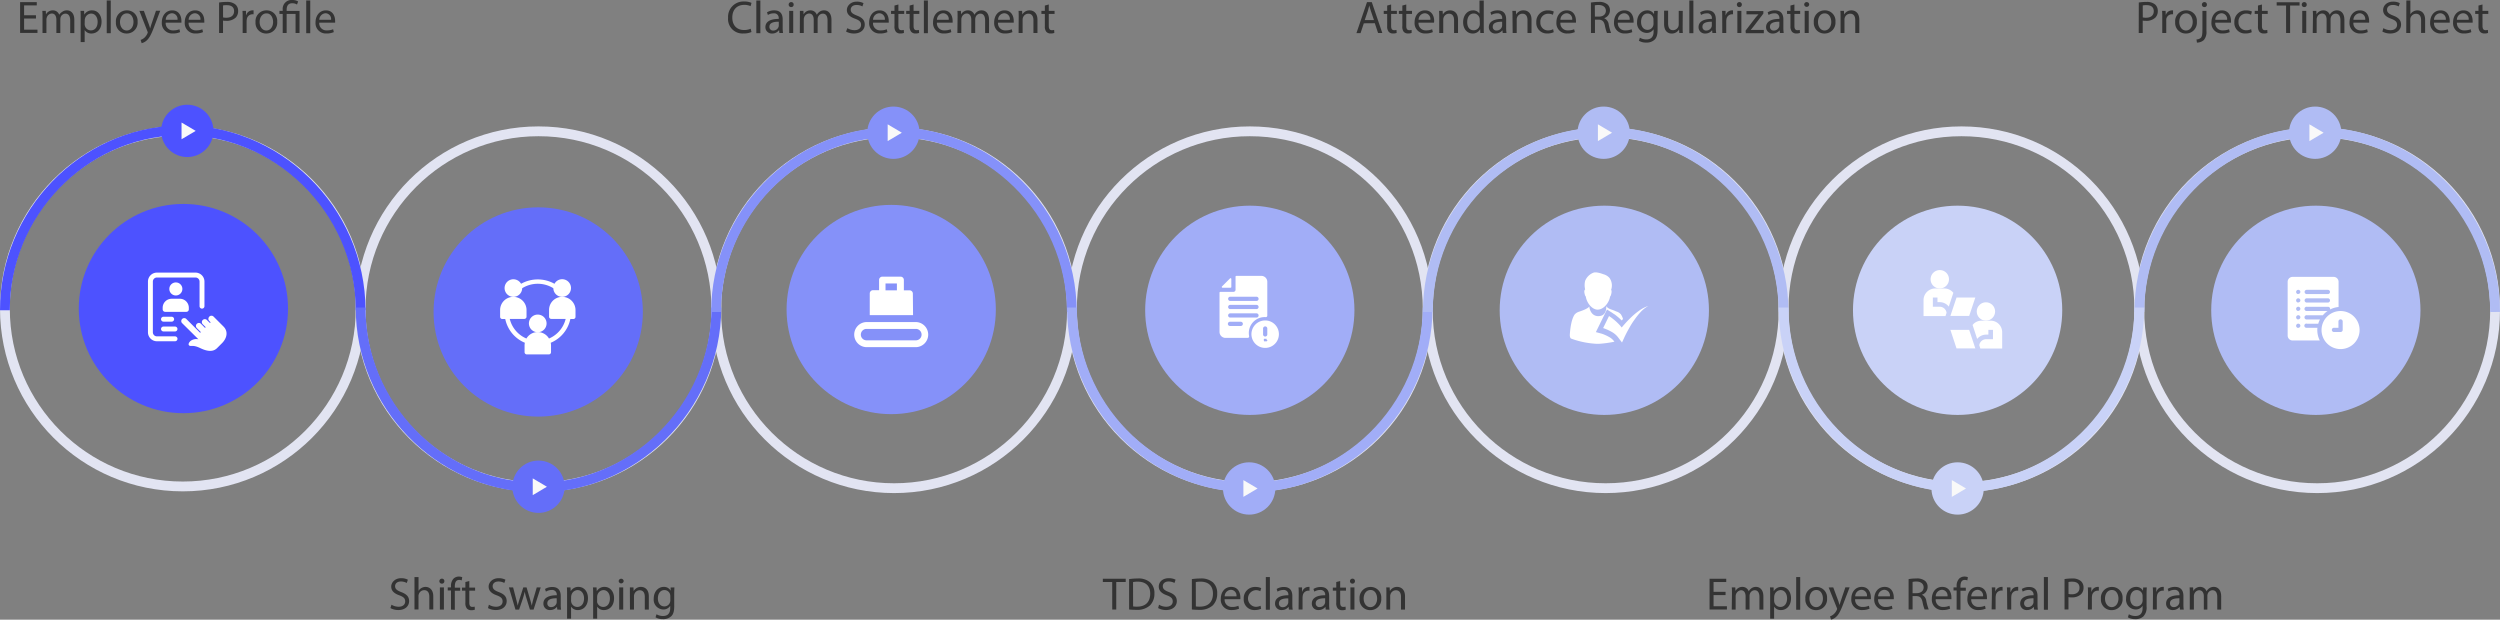 <svg xmlns="http://www.w3.org/2000/svg" width="764.58" height="189.52" viewBox="0 0 764.58 189.52"><rect x="0" y="0" width="764.58" height="189.52" fill="#808080" stroke="none"/><defs><style>.cls-1,.cls-10,.cls-12,.cls-14,.cls-3,.cls-5,.cls-8{fill:none;stroke-miterlimit:10;stroke-width:3px;}.cls-1{stroke:#e2e4f2;}.cls-2{fill:#4d52ff;}.cls-3{stroke:#4d52ff;}.cls-4{fill:#646ef9;}.cls-5{stroke:#646ef9;}.cls-6{fill:#f9f9f9;}.cls-7{fill:#8591f9;}.cls-8{stroke:#8591f9;}.cls-9{fill:#a1adf7;}.cls-10{stroke:#a1adf7;}.cls-11{fill:#b0bcf4;}.cls-12{stroke:#b0bcf4;}.cls-13{fill:#c9d2f7;}.cls-14{stroke:#c9d2f7;}.cls-15{fill:#333;}.cls-16{fill:#fff;}</style></defs><g id="Layer_2" data-name="Layer 2"><g id="Layer_1-2" data-name="Layer 1"><circle class="cls-1" cx="491.07" cy="94.9" r="54.4"/><circle class="cls-1" cx="273.44" cy="94.9" r="54.4"/><circle class="cls-1" cx="164.69" cy="94.56" r="54.4"/><circle class="cls-1" cx="55.9" cy="94.37" r="54.4"/><circle class="cls-2" cx="56.09" cy="94.37" r="32"/><path class="cls-3" d="M1.5,94.88c0-29.79,23.93-54.19,52.79-55,30-.88,55.94,24,56,55"/><circle class="cls-4" cx="164.6" cy="95.41" r="32"/><path class="cls-5" d="M110.29,94.05c0,29.78,23.94,54.18,52.8,55,30,.88,55.93-24,56-55"/><circle class="cls-4" cx="164.69" cy="148.86" r="8"/><polygon class="cls-6" points="162.93 151.43 162.93 146.3 167.26 148.86 162.93 151.43"/><circle class="cls-1" cx="382.23" cy="94.56" r="54.4"/><circle class="cls-7" cx="272.56" cy="94.66" r="32"/><path class="cls-8" d="M219,95.41c0-29.79,23.94-54.19,52.8-55,30-.88,55.93,24,56,55"/><circle class="cls-7" cx="273.24" cy="40.59" r="8"/><polygon class="cls-6" points="271.48 38.02 271.48 43.15 275.81 40.59 271.48 38.02"/><circle class="cls-2" cx="57.28" cy="40.03" r="8"/><polygon class="cls-6" points="55.52 37.47 55.52 42.59 59.85 40.03 55.52 37.47"/><circle class="cls-9" cx="382.23" cy="94.9" r="32"/><path class="cls-10" d="M327.84,94.05c0,29.78,23.93,54.18,52.79,55,30,.88,55.93-24,56-55"/><circle class="cls-9" cx="382.03" cy="149.39" r="8"/><polygon class="cls-6" points="380.27 151.96 380.27 146.83 384.61 149.39 380.27 151.96"/><circle class="cls-1" cx="599.87" cy="94.56" r="54.4"/><circle class="cls-11" cx="490.65" cy="94.9" r="32"/><path class="cls-12" d="M436.68,95.41c0-29.79,23.93-54.19,52.8-55,30-.88,55.93,24,56,55"/><circle class="cls-11" cx="490.45" cy="40.59" r="8"/><polygon class="cls-6" points="488.69 38.02 488.69 43.15 493.02 40.59 488.69 38.02"/><circle class="cls-1" cx="708.68" cy="94.9" r="54.4"/><circle class="cls-11" cx="708.26" cy="94.9" r="32"/><path class="cls-12" d="M654.29,95.41c0-29.79,23.93-54.19,52.79-55,30-.88,55.94,24,56,55"/><circle class="cls-11" cx="708.06" cy="40.59" r="8"/><polygon class="cls-6" points="706.29 38.02 706.29 43.15 710.63 40.59 706.29 38.02"/><circle class="cls-13" cx="598.7" cy="94.9" r="32"/><path class="cls-14" d="M545.48,94.05c0,29.78,23.93,54.18,52.8,55,30,.88,55.93-24,56-55"/><circle class="cls-13" cx="598.7" cy="149.39" r="8"/><polygon class="cls-6" points="596.93 151.96 596.93 146.83 601.27 149.39 596.93 151.96"/><path class="cls-15" d="M11,5.67H7.37V9.08h4.09v1H6.15V.66h5.1v1H7.37v3H11Z"/><path class="cls-15" d="M13,5.16c0-.7,0-1.28-.06-1.84H14l.06,1.09h0a2.34,2.34,0,0,1,2.13-1.24,2,2,0,0,1,1.92,1.35h0A2.88,2.88,0,0,1,19,3.64a2.3,2.3,0,0,1,1.5-.47c.9,0,2.23.58,2.23,2.94v4H21.47V6.26C21.47,5,21,4.17,20,4.17a1.6,1.6,0,0,0-1.46,1.12,2.31,2.31,0,0,0-.09.62V10.1H17.24V6c0-1.08-.47-1.87-1.41-1.87A1.7,1.7,0,0,0,14.3,5.41a1.68,1.68,0,0,0-.1.6V10.1H13Z"/><path class="cls-15" d="M24.67,5.53c0-.86,0-1.57-.05-2.21h1.1l.06,1.16h0a2.67,2.67,0,0,1,2.41-1.31c1.64,0,2.87,1.38,2.87,3.44,0,2.44-1.49,3.64-3.08,3.64a2.38,2.38,0,0,1-2.09-1.06h0v3.68H24.67Zm1.22,1.81a2.54,2.54,0,0,0,.06.5A1.89,1.89,0,0,0,27.8,9.29c1.3,0,2.06-1.07,2.06-2.62,0-1.36-.72-2.52-2-2.52A2,2,0,0,0,26,5.67a2.17,2.17,0,0,0-.08.51Z"/><path class="cls-15" d="M32.64.15h1.23v10H32.64Z"/><path class="cls-15" d="M42.08,6.65a3.31,3.31,0,0,1-3.38,3.6,3.22,3.22,0,0,1-3.25-3.48,3.31,3.31,0,0,1,3.36-3.6A3.21,3.21,0,0,1,42.08,6.65Zm-5.38.07c0,1.49.85,2.61,2.06,2.61s2.06-1.11,2.06-2.63c0-1.15-.58-2.61-2-2.61S36.7,5.44,36.7,6.72Z"/><path class="cls-15" d="M44,3.32l1.48,4c.16.44.33,1,.44,1.38h0c.12-.4.26-.92.43-1.41l1.35-4H49L47.16,8.15c-.88,2.33-1.49,3.52-2.33,4.25a3.39,3.39,0,0,1-1.51.8l-.31-1a3.2,3.2,0,0,0,1.08-.6,3.77,3.77,0,0,0,1-1.38,1,1,0,0,0,.1-.29,1,1,0,0,0-.09-.32L42.63,3.32Z"/><path class="cls-15" d="M50.67,6.93A2.18,2.18,0,0,0,53,9.29a4.52,4.52,0,0,0,1.87-.35l.21.88a5.38,5.38,0,0,1-2.25.42,3.15,3.15,0,0,1-3.34-3.42c0-2,1.21-3.65,3.18-3.65,2.22,0,2.81,1.94,2.81,3.19a3.4,3.4,0,0,1,0,.57Zm3.62-.88a1.76,1.76,0,0,0-1.71-2,2,2,0,0,0-1.89,2Z"/><path class="cls-15" d="M57.69,6.93A2.17,2.17,0,0,0,60,9.29a4.57,4.57,0,0,0,1.88-.35l.21.88a5.47,5.47,0,0,1-2.26.42,3.15,3.15,0,0,1-3.33-3.42c0-2,1.2-3.65,3.18-3.65,2.21,0,2.8,1.94,2.8,3.19a5.55,5.55,0,0,1,0,.57Zm3.61-.88a1.76,1.76,0,0,0-1.71-2,2,2,0,0,0-1.89,2Z"/><path class="cls-15" d="M67,.77A14,14,0,0,1,69.36.59,3.9,3.9,0,0,1,72,1.37a2.55,2.55,0,0,1,.83,2,2.82,2.82,0,0,1-.73,2,4,4,0,0,1-2.89,1,4.23,4.23,0,0,1-1-.08V10.1H67Zm1.22,4.55a4.09,4.09,0,0,0,1,.1c1.47,0,2.37-.71,2.37-2s-.89-1.84-2.23-1.84a5.69,5.69,0,0,0-1.15.09Z"/><path class="cls-15" d="M74.21,5.44c0-.8,0-1.49-.06-2.12h1.08l0,1.33h.06A2,2,0,0,1,77.2,3.17a1.25,1.25,0,0,1,.35,0V4.37a1.71,1.71,0,0,0-.42,0,1.73,1.73,0,0,0-1.65,1.58,3.34,3.34,0,0,0-.06.58V10.1H74.21Z"/><path class="cls-15" d="M84.78,6.65a3.31,3.31,0,0,1-3.38,3.6,3.22,3.22,0,0,1-3.25-3.48,3.31,3.31,0,0,1,3.36-3.6A3.21,3.21,0,0,1,84.78,6.65Zm-5.38.07c0,1.49.85,2.61,2.06,2.61s2.06-1.11,2.06-2.63c0-1.15-.58-2.61-2-2.61S79.4,5.44,79.4,6.72Z"/><path class="cls-15" d="M86.46,10.1V4.26h-1V3.32h1V3a2.72,2.72,0,0,1,3-3,3.4,3.4,0,0,1,1.72.45l-.35.94A2.57,2.57,0,0,0,89.35,1c-1.3,0-1.68.91-1.68,2v.34h3.94V10.1H90.39V4.26H87.67V10.1Z"/><path class="cls-15" d="M93.65.15h1.23v10H93.65Z"/><path class="cls-15" d="M97.64,6.93A2.17,2.17,0,0,0,100,9.29a4.54,4.54,0,0,0,1.88-.35l.21.88a5.38,5.38,0,0,1-2.25.42,3.15,3.15,0,0,1-3.34-3.42c0-2,1.21-3.65,3.18-3.65,2.22,0,2.81,1.94,2.81,3.19a3.4,3.4,0,0,1,0,.57Zm3.61-.88a1.75,1.75,0,0,0-1.7-2,2.05,2.05,0,0,0-1.9,2Z"/><path class="cls-15" d="M119.73,184.94a4.31,4.31,0,0,0,2.19.62c1.24,0,2-.66,2-1.61s-.5-1.39-1.78-1.88c-1.54-.54-2.49-1.34-2.49-2.67s1.22-2.57,3-2.57a4.39,4.39,0,0,1,2.09.46l-.34,1a3.71,3.71,0,0,0-1.79-.45c-1.29,0-1.78.77-1.78,1.42,0,.88.58,1.31,1.88,1.82,1.6.61,2.41,1.38,2.41,2.77s-1.08,2.72-3.31,2.72a5,5,0,0,1-2.41-.6Z"/><path class="cls-15" d="M126.76,176.48H128v4.23h0a2.3,2.3,0,0,1,.88-.87,2.56,2.56,0,0,1,1.26-.35c.91,0,2.37.56,2.37,2.9v4H131.3v-3.9c0-1.09-.41-2-1.57-2a1.76,1.76,0,0,0-1.65,1.23,1.5,1.5,0,0,0-.09.59v4.09h-1.23Z"/><path class="cls-15" d="M135.9,177.74a.72.72,0,0,1-.78.76.74.74,0,0,1-.75-.76.76.76,0,0,1,.77-.77A.73.73,0,0,1,135.9,177.74Zm-1.37,8.69v-6.78h1.23v6.78Z"/><path class="cls-15" d="M137.93,186.43v-5.84h-1v-.94h1v-.32a3.2,3.2,0,0,1,.78-2.37,2.37,2.37,0,0,1,1.66-.63,3.08,3.08,0,0,1,1,.19l-.17,1a1.72,1.72,0,0,0-.78-.16c-1.05,0-1.32.93-1.32,2v.37h1.64v.94h-1.64v5.84Z"/><path class="cls-15" d="M143.53,177.7v2h1.77v.94h-1.77v3.65c0,.84.24,1.32.93,1.32a2.82,2.82,0,0,0,.71-.08l.06.92a3,3,0,0,1-1.1.17,1.71,1.71,0,0,1-1.33-.52,2.51,2.51,0,0,1-.47-1.76v-3.7h-1.05v-.94h1.05V178Z"/><path class="cls-15" d="M149.52,184.94a4.31,4.31,0,0,0,2.19.62c1.24,0,2-.66,2-1.61s-.5-1.39-1.78-1.88c-1.54-.54-2.49-1.34-2.49-2.67s1.22-2.57,3.05-2.57a4.39,4.39,0,0,1,2.09.46l-.34,1a3.67,3.67,0,0,0-1.79-.45c-1.29,0-1.78.77-1.78,1.42,0,.88.58,1.31,1.88,1.82,1.6.61,2.41,1.38,2.41,2.77s-1.08,2.72-3.31,2.72a5,5,0,0,1-2.41-.6Z"/><path class="cls-15" d="M156.93,179.65l.89,3.44c.2.76.38,1.46.51,2.16h0c.15-.68.38-1.41.6-2.14l1.11-3.46h1l1,3.39c.25.81.45,1.53.6,2.21h0a21.41,21.41,0,0,1,.52-2.2l1-3.4h1.21l-2.18,6.78h-1.12l-1-3.24a22.07,22.07,0,0,1-.6-2.23h0a22.24,22.24,0,0,1-.61,2.25l-1.1,3.22h-1.12l-2-6.78Z"/><path class="cls-15" d="M170.44,186.43l-.1-.86h0a2.51,2.51,0,0,1-2.07,1,1.93,1.93,0,0,1-2.08-2c0-1.63,1.46-2.53,4.08-2.52V182a1.4,1.4,0,0,0-1.54-1.57,3.39,3.39,0,0,0-1.77.51l-.28-.81a4.18,4.18,0,0,1,2.23-.61c2.07,0,2.58,1.42,2.58,2.78v2.53a10,10,0,0,0,.11,1.63Zm-.18-3.46c-1.35,0-2.87.21-2.87,1.53a1.09,1.09,0,0,0,1.16,1.17,1.7,1.7,0,0,0,1.64-1.13,1.4,1.4,0,0,0,.07-.4Z"/><path class="cls-15" d="M173.43,181.86c0-.87,0-1.57-.05-2.21h1.1l.06,1.16h0a2.65,2.65,0,0,1,2.41-1.32c1.64,0,2.87,1.39,2.87,3.45,0,2.44-1.49,3.64-3.08,3.64a2.38,2.38,0,0,1-2.09-1.06h0v3.68h-1.22Zm1.22,1.81a2.54,2.54,0,0,0,.06.5,1.89,1.89,0,0,0,1.85,1.45c1.3,0,2.06-1.07,2.06-2.62,0-1.36-.72-2.53-2-2.53a2,2,0,0,0-1.86,1.53,1.76,1.76,0,0,0-.09.51Z"/><path class="cls-15" d="M181.4,181.86c0-.87,0-1.57-.06-2.21h1.11l.06,1.16h0a2.68,2.68,0,0,1,2.41-1.32c1.64,0,2.88,1.39,2.88,3.45,0,2.44-1.49,3.64-3.09,3.64a2.37,2.37,0,0,1-2.08-1.06h0v3.68H181.4Zm1.22,1.81a3.68,3.68,0,0,0,0,.5,1.91,1.91,0,0,0,1.85,1.45c1.31,0,2.06-1.07,2.06-2.62,0-1.36-.71-2.53-2-2.53A2,2,0,0,0,182.7,182a2.17,2.17,0,0,0-.08.51Z"/><path class="cls-15" d="M190.74,177.74a.77.77,0,0,1-1.53,0A.75.75,0,0,1,190,177,.74.74,0,0,1,190.74,177.74Zm-1.37,8.69v-6.78h1.23v6.78Z"/><path class="cls-15" d="M192.64,181.48c0-.7,0-1.27,0-1.83h1.09l.07,1.12h0a2.5,2.5,0,0,1,2.24-1.28c.94,0,2.39.56,2.39,2.89v4.05h-1.23v-3.91c0-1.09-.41-2-1.57-2a1.74,1.74,0,0,0-1.65,1.26,1.62,1.62,0,0,0-.09.57v4.08h-1.23Z"/><path class="cls-15" d="M206.25,179.65c0,.49-.05,1-.05,1.86v3.94c0,1.55-.31,2.51-1,3.09a3.59,3.59,0,0,1-2.47.82,4.32,4.32,0,0,1-2.25-.57l.31-.93a3.84,3.84,0,0,0,2,.53c1.26,0,2.18-.66,2.18-2.37v-.75h0a2.4,2.4,0,0,1-2.15,1.13,3,3,0,0,1-2.89-3.31c0-2.29,1.5-3.6,3.05-3.6a2.26,2.26,0,0,1,2.12,1.18h0l0-1ZM205,182.32a2,2,0,0,0-.07-.56,1.79,1.79,0,0,0-1.73-1.3c-1.17,0-2,1-2,2.56,0,1.33.67,2.44,2,2.44a1.8,1.8,0,0,0,1.71-1.26,2.16,2.16,0,0,0,.1-.66Z"/><path class="cls-15" d="M229.83,9.79a6,6,0,0,1-2.5.45,4.41,4.41,0,0,1-4.66-4.78,4.7,4.7,0,0,1,4.93-5,5.2,5.2,0,0,1,2.24.42l-.29,1a4.57,4.57,0,0,0-1.91-.39c-2.21,0-3.68,1.41-3.68,3.89,0,2.31,1.33,3.8,3.62,3.8a4.82,4.82,0,0,0,2-.4Z"/><path class="cls-15" d="M231.31.15h1.23v10h-1.23Z"/><path class="cls-15" d="M238.36,10.1l-.09-.85h-.05a2.52,2.52,0,0,1-2.07,1,1.93,1.93,0,0,1-2.07-1.94c0-1.64,1.45-2.54,4.07-2.52V5.64a1.39,1.39,0,0,0-1.54-1.56,3.33,3.33,0,0,0-1.76.5l-.28-.81a4.15,4.15,0,0,1,2.23-.6c2.07,0,2.57,1.41,2.57,2.77V8.47a10,10,0,0,0,.11,1.63Zm-.18-3.46c-1.34,0-2.87.21-2.87,1.53a1.09,1.09,0,0,0,1.16,1.17,1.69,1.69,0,0,0,1.64-1.13,1.4,1.4,0,0,0,.07-.39Z"/><path class="cls-15" d="M242.73,1.42a.73.73,0,0,1-.78.75.74.74,0,0,1-.75-.75A.76.76,0,0,1,242,.64.73.73,0,0,1,242.73,1.42Zm-1.37,8.68V3.32h1.23V10.1Z"/><path class="cls-15" d="M244.63,5.15c0-.7,0-1.27,0-1.83h1.08l.05,1.09h0a2.34,2.34,0,0,1,2.13-1.24,2,2,0,0,1,1.92,1.35h0a2.88,2.88,0,0,1,.76-.88,2.28,2.28,0,0,1,1.5-.47c.89,0,2.22.58,2.22,2.94v4h-1.2V6.26c0-1.3-.48-2.09-1.47-2.09a1.6,1.6,0,0,0-1.46,1.12,2,2,0,0,0-.1.62V10.1h-1.2V6c0-1.08-.48-1.87-1.42-1.87a1.67,1.67,0,0,0-1.52,1.24,1.68,1.68,0,0,0-.1.6V10.1h-1.21Z"/><path class="cls-15" d="M259.15,8.61a4.31,4.31,0,0,0,2.19.62c1.24,0,2-.66,2-1.61s-.5-1.39-1.78-1.88C260,5.2,259,4.4,259,3.07s1.22-2.57,3-2.57a4.26,4.26,0,0,1,2.09.47l-.34,1a3.67,3.67,0,0,0-1.79-.45c-1.29,0-1.78.77-1.78,1.42,0,.88.58,1.31,1.88,1.82,1.6.62,2.41,1.38,2.41,2.77s-1.08,2.72-3.31,2.72a5,5,0,0,1-2.41-.6Z"/><path class="cls-15" d="M267,6.93a2.17,2.17,0,0,0,2.32,2.36,4.54,4.54,0,0,0,1.88-.35l.21.88a5.41,5.41,0,0,1-2.25.42,3.15,3.15,0,0,1-3.34-3.42c0-2,1.21-3.65,3.18-3.65,2.22,0,2.8,1.94,2.8,3.19a3.65,3.65,0,0,1,0,.57Zm3.61-.88a1.75,1.75,0,0,0-1.71-2,2,2,0,0,0-1.89,2Z"/><path class="cls-15" d="M274.76,1.37V3.32h1.77v.94h-1.77V7.91c0,.84.24,1.32.93,1.32a2.82,2.82,0,0,0,.71-.08l.06.92a3,3,0,0,1-1.1.17A1.71,1.71,0,0,1,274,9.72,2.51,2.51,0,0,1,273.56,8V4.26h-1.05V3.32h1.05V1.7Z"/><path class="cls-15" d="M279.4,1.37V3.32h1.76v.94H279.4V7.91c0,.84.23,1.32.92,1.32a2.82,2.82,0,0,0,.71-.08l.06.92a3,3,0,0,1-1.09.17,1.68,1.68,0,0,1-1.33-.52A2.5,2.5,0,0,1,278.19,8V4.26h-1.05V3.32h1.05V1.7Z"/><path class="cls-15" d="M282.55.15h1.23v10h-1.23Z"/><path class="cls-15" d="M286.54,6.93a2.17,2.17,0,0,0,2.32,2.36,4.57,4.57,0,0,0,1.88-.35l.21.88a5.47,5.47,0,0,1-2.26.42,3.15,3.15,0,0,1-3.33-3.42c0-2,1.2-3.65,3.18-3.65,2.21,0,2.8,1.94,2.8,3.19a5.55,5.55,0,0,1,0,.57Zm3.61-.88a1.76,1.76,0,0,0-1.71-2,2,2,0,0,0-1.89,2Z"/><path class="cls-15" d="M292.86,5.15c0-.7,0-1.27-.05-1.83h1.07l.06,1.09h0a2.34,2.34,0,0,1,2.13-1.24A2,2,0,0,1,298,4.52h0a2.88,2.88,0,0,1,.76-.88,2.27,2.27,0,0,1,1.49-.47c.9,0,2.23.58,2.23,2.94v4h-1.2V6.26c0-1.3-.48-2.09-1.47-2.09a1.6,1.6,0,0,0-1.46,1.12,2,2,0,0,0-.1.62V10.1h-1.2V6c0-1.08-.48-1.87-1.42-1.87a1.67,1.67,0,0,0-1.52,1.24,1.49,1.49,0,0,0-.1.6V10.1h-1.21Z"/><path class="cls-15" d="M305.22,6.93a2.18,2.18,0,0,0,2.33,2.36,4.61,4.61,0,0,0,1.88-.35l.21.88a5.47,5.47,0,0,1-2.26.42,3.15,3.15,0,0,1-3.33-3.42c0-2,1.2-3.65,3.18-3.65,2.21,0,2.8,1.94,2.8,3.19a5.55,5.55,0,0,1,0,.57Zm3.62-.88a1.76,1.76,0,0,0-1.71-2,2,2,0,0,0-1.89,2Z"/><path class="cls-15" d="M311.55,5.15c0-.7,0-1.27-.05-1.83h1.09l.07,1.12h0a2.49,2.49,0,0,1,2.24-1.27c.94,0,2.39.56,2.39,2.88V10.1h-1.23V6.19c0-1.09-.41-2-1.57-2a1.74,1.74,0,0,0-1.65,1.26,1.62,1.62,0,0,0-.09.57V10.1h-1.23Z"/><path class="cls-15" d="M320.75,1.37V3.32h1.77v.94h-1.77V7.91c0,.84.24,1.32.93,1.32a2.82,2.82,0,0,0,.71-.08l.06.92a3,3,0,0,1-1.1.17A1.71,1.71,0,0,1,320,9.72,2.51,2.51,0,0,1,319.55,8V4.26H318.5V3.32h1.05V1.7Z"/><path class="cls-15" d="M417.1,7.13l-1,3h-1.26L418.07.66h1.47l3.22,9.44h-1.3l-1-3Zm3.1-1-.93-2.72c-.21-.62-.35-1.18-.49-1.72h0c-.13.56-.29,1.13-.47,1.71l-.93,2.73Z"/><path class="cls-15" d="M425.45,1.37V3.32h1.76v.94h-1.76V7.91c0,.84.23,1.32.92,1.32a3,3,0,0,0,.72-.08l.05.92a3,3,0,0,1-1.09.17,1.68,1.68,0,0,1-1.33-.52A2.5,2.5,0,0,1,424.24,8V4.26h-1.05V3.32h1.05V1.7Z"/><path class="cls-15" d="M430.08,1.37V3.32h1.76v.94h-1.76V7.91c0,.84.24,1.32.92,1.32a2.91,2.91,0,0,0,.72-.08l0,.92a2.91,2.91,0,0,1-1.09.17,1.71,1.71,0,0,1-1.33-.52A2.51,2.51,0,0,1,428.88,8V4.26h-1.06V3.32h1.06V1.7Z"/><path class="cls-15" d="M433.83,6.93a2.18,2.18,0,0,0,2.33,2.36A4.52,4.52,0,0,0,438,8.94l.21.88a5.38,5.38,0,0,1-2.25.42,3.14,3.14,0,0,1-3.33-3.42c0-2,1.2-3.65,3.18-3.65,2.21,0,2.8,1.94,2.8,3.19a3.4,3.4,0,0,1-.05.57Zm3.62-.88a1.76,1.76,0,0,0-1.71-2,2,2,0,0,0-1.89,2Z"/><path class="cls-15" d="M440.16,5.15c0-.7,0-1.27-.06-1.83h1.1l.07,1.12h0a2.51,2.51,0,0,1,2.25-1.27c.93,0,2.39.56,2.39,2.88V10.1H444.7V6.19c0-1.09-.41-2-1.57-2a1.74,1.74,0,0,0-1.65,1.26,1.62,1.62,0,0,0-.09.57V10.1h-1.23Z"/><path class="cls-15" d="M453.78.15v8.2c0,.6,0,1.29.06,1.75h-1.11l-.05-1.18h0a2.51,2.51,0,0,1-2.31,1.33c-1.64,0-2.9-1.38-2.9-3.44,0-2.26,1.39-3.64,3-3.64a2.28,2.28,0,0,1,2,1h0v-4Zm-1.23,5.93a2.24,2.24,0,0,0-.05-.52,1.83,1.83,0,0,0-1.78-1.43c-1.28,0-2,1.12-2,2.62s.67,2.51,2,2.51a1.87,1.87,0,0,0,1.81-1.47,2.27,2.27,0,0,0,.05-.53Z"/><path class="cls-15" d="M459.58,10.1l-.1-.85h0a2.53,2.53,0,0,1-2.07,1,1.93,1.93,0,0,1-2.08-1.94c0-1.64,1.46-2.54,4.08-2.52V5.64a1.39,1.39,0,0,0-1.54-1.56,3.39,3.39,0,0,0-1.77.5l-.28-.81a4.18,4.18,0,0,1,2.23-.6c2.07,0,2.58,1.41,2.58,2.77V8.47a10,10,0,0,0,.11,1.63Zm-.18-3.46c-1.35,0-2.87.21-2.87,1.53a1.09,1.09,0,0,0,1.16,1.17,1.7,1.7,0,0,0,1.64-1.13,1.4,1.4,0,0,0,.07-.39Z"/><path class="cls-15" d="M462.57,5.15c0-.7,0-1.27-.05-1.83h1.09l.07,1.12h0A2.49,2.49,0,0,1,466,3.17c.94,0,2.39.56,2.39,2.88V10.1h-1.23V6.19c0-1.09-.4-2-1.57-2a1.74,1.74,0,0,0-1.65,1.26,1.64,1.64,0,0,0-.08.57V10.1h-1.24Z"/><path class="cls-15" d="M475.18,9.85a4.57,4.57,0,0,1-1.95.39,3.22,3.22,0,0,1-3.38-3.46,3.44,3.44,0,0,1,3.64-3.6,4.07,4.07,0,0,1,1.71.35l-.28,1a2.81,2.81,0,0,0-1.43-.32,2.34,2.34,0,0,0-2.39,2.56,2.33,2.33,0,0,0,2.35,2.54A3.45,3.45,0,0,0,475,8.92Z"/><path class="cls-15" d="M477.22,6.93a2.17,2.17,0,0,0,2.32,2.36,4.57,4.57,0,0,0,1.88-.35l.21.88a5.43,5.43,0,0,1-2.26.42A3.15,3.15,0,0,1,476,6.82c0-2,1.21-3.65,3.18-3.65,2.21,0,2.8,1.94,2.8,3.19a5.55,5.55,0,0,1,0,.57Zm3.61-.88a1.76,1.76,0,0,0-1.71-2,2,2,0,0,0-1.89,2Z"/><path class="cls-15" d="M486.55.78a13.34,13.34,0,0,1,2.34-.19,3.89,3.89,0,0,1,2.74.77,2.36,2.36,0,0,1,.74,1.79,2.49,2.49,0,0,1-1.78,2.41v0A2.39,2.39,0,0,1,492,7.51a15.13,15.13,0,0,0,.72,2.59h-1.26a13.08,13.08,0,0,1-.63-2.26c-.28-1.3-.78-1.79-1.89-1.83h-1.15V10.1h-1.22Zm1.22,4.3H489c1.3,0,2.13-.71,2.13-1.79s-.88-1.75-2.17-1.76a4.91,4.91,0,0,0-1.21.11Z"/><path class="cls-15" d="M494.79,6.93a2.17,2.17,0,0,0,2.32,2.36A4.54,4.54,0,0,0,499,8.94l.21.88a5.43,5.43,0,0,1-2.26.42,3.15,3.15,0,0,1-3.33-3.42c0-2,1.21-3.65,3.18-3.65,2.21,0,2.8,1.94,2.8,3.19a5.55,5.55,0,0,1,0,.57Zm3.61-.88a1.75,1.75,0,0,0-1.71-2,2,2,0,0,0-1.89,2Z"/><path class="cls-15" d="M507,3.32c0,.49-.06,1-.06,1.86V9.12c0,1.55-.31,2.51-1,3.09a3.58,3.58,0,0,1-2.46.82,4.45,4.45,0,0,1-2.26-.56l.31-.94a3.84,3.84,0,0,0,2,.53c1.26,0,2.19-.66,2.19-2.37V8.94h0a2.43,2.43,0,0,1-2.16,1.13,3,3,0,0,1-2.89-3.3c0-2.3,1.5-3.6,3.06-3.6a2.25,2.25,0,0,1,2.11,1.17h0l.06-1ZM505.68,6a1.72,1.72,0,0,0-.07-.57,1.78,1.78,0,0,0-1.72-1.3c-1.18,0-2,1-2,2.57,0,1.33.67,2.43,2,2.43a1.79,1.79,0,0,0,1.71-1.26,2.16,2.16,0,0,0,.1-.66Z"/><path class="cls-15" d="M514.61,8.25c0,.7,0,1.32.06,1.85h-1.09L513.51,9h0a2.54,2.54,0,0,1-2.24,1.26c-1.07,0-2.34-.58-2.34-3v-4h1.23V7.07c0,1.29.39,2.16,1.51,2.16a1.77,1.77,0,0,0,1.63-1.12,1.81,1.81,0,0,0,.11-.63V3.32h1.23Z"/><path class="cls-15" d="M516.65.15h1.24v10h-1.24Z"/><path class="cls-15" d="M523.71,10.1l-.1-.85h0a2.52,2.52,0,0,1-2.07,1,1.93,1.93,0,0,1-2.07-1.94c0-1.64,1.45-2.54,4.07-2.52V5.64A1.39,1.39,0,0,0,522,4.08a3.33,3.33,0,0,0-1.76.5l-.28-.81a4.14,4.14,0,0,1,2.22-.6c2.08,0,2.58,1.41,2.58,2.77V8.47a10,10,0,0,0,.11,1.63Zm-.18-3.46c-1.34,0-2.87.21-2.87,1.53a1.09,1.09,0,0,0,1.16,1.17,1.7,1.7,0,0,0,1.64-1.13,1.4,1.4,0,0,0,.07-.39Z"/><path class="cls-15" d="M526.71,5.43c0-.79,0-1.48-.06-2.11h1.08l0,1.33h.06a2,2,0,0,1,1.87-1.48,1.25,1.25,0,0,1,.35,0V4.37a1.71,1.71,0,0,0-.42,0A1.74,1.74,0,0,0,528,5.91a3.34,3.34,0,0,0-.06.58V10.1h-1.21Z"/><path class="cls-15" d="M532.71,1.42a.76.76,0,0,1-1.52,0A.75.75,0,0,1,532,.64.73.73,0,0,1,532.71,1.42Zm-1.37,8.68V3.32h1.23V10.1Z"/><path class="cls-15" d="M533.84,9.38l3.07-4,.89-1v0h-3.67v-1h5.16v.77l-3,3.94c-.28.37-.56.71-.86,1.06v0h4v1h-5.51Z"/><path class="cls-15" d="M544.36,10.1l-.1-.85h0a2.52,2.52,0,0,1-2.07,1,1.93,1.93,0,0,1-2.07-1.94c0-1.64,1.45-2.54,4.07-2.52V5.64a1.39,1.39,0,0,0-1.54-1.56,3.33,3.33,0,0,0-1.76.5l-.28-.81a4.14,4.14,0,0,1,2.22-.6c2.08,0,2.58,1.41,2.58,2.77V8.47a10,10,0,0,0,.11,1.63Zm-.18-3.46c-1.34,0-2.87.21-2.87,1.53a1.09,1.09,0,0,0,1.16,1.17,1.7,1.7,0,0,0,1.64-1.13,1.4,1.4,0,0,0,.07-.39Z"/><path class="cls-15" d="M548.79,1.37V3.32h1.76v.94h-1.76V7.91c0,.84.23,1.32.92,1.32a2.82,2.82,0,0,0,.71-.08l.06.92a3,3,0,0,1-1.09.17,1.68,1.68,0,0,1-1.33-.52A2.5,2.5,0,0,1,547.58,8V4.26h-1.05V3.32h1.05V1.7Z"/><path class="cls-15" d="M553.31,1.42a.77.77,0,0,1-1.53,0,.75.75,0,0,1,.77-.78A.74.74,0,0,1,553.31,1.42Zm-1.38,8.68V3.32h1.24V10.1Z"/><path class="cls-15" d="M561.34,6.65a3.31,3.31,0,0,1-3.37,3.6,3.22,3.22,0,0,1-3.25-3.48,3.31,3.31,0,0,1,3.36-3.6A3.2,3.2,0,0,1,561.34,6.65ZM556,6.72c0,1.49.85,2.61,2,2.61s2.06-1.11,2.06-2.63c0-1.15-.57-2.61-2-2.61S556,5.43,556,6.72Z"/><path class="cls-15" d="M562.9,5.15c0-.7,0-1.27-.06-1.83h1.09L564,4.44h0a2.5,2.5,0,0,1,2.24-1.27c.94,0,2.4.56,2.4,2.88V10.1h-1.24V6.19c0-1.09-.4-2-1.56-2a1.75,1.75,0,0,0-1.66,1.26,1.91,1.91,0,0,0-.08.57V10.1H562.9Z"/><path class="cls-15" d="M654.11.77a14,14,0,0,1,2.34-.18,3.92,3.92,0,0,1,2.65.78,2.58,2.58,0,0,1,.82,2,2.78,2.78,0,0,1-.73,2,3.91,3.91,0,0,1-2.88,1,4.18,4.18,0,0,1-1-.08V10.1h-1.22Zm1.22,4.55a4,4,0,0,0,1,.1c1.47,0,2.36-.71,2.36-2s-.88-1.85-2.22-1.85a5.43,5.43,0,0,0-1.15.1Z"/><path class="cls-15" d="M661.29,5.43c0-.79,0-1.48-.06-2.11h1.08l.05,1.33h0a2,2,0,0,1,1.88-1.48,1.25,1.25,0,0,1,.35,0V4.37a1.76,1.76,0,0,0-.42,0,1.74,1.74,0,0,0-1.66,1.58,4.83,4.83,0,0,0,0,.58V10.1h-1.22Z"/><path class="cls-15" d="M671.87,6.65a3.31,3.31,0,0,1-3.38,3.6,3.22,3.22,0,0,1-3.25-3.48,3.31,3.31,0,0,1,3.36-3.6A3.21,3.21,0,0,1,671.87,6.65Zm-5.38.07c0,1.49.85,2.61,2.06,2.61s2.05-1.11,2.05-2.63c0-1.15-.57-2.61-2-2.61S666.49,5.43,666.49,6.72Z"/><path class="cls-15" d="M671.76,12.06a2,2,0,0,0,1.35-.52c.33-.39.46-.92.46-2.55V3.32h1.23V9.47a3.73,3.73,0,0,1-.81,2.79,3.16,3.16,0,0,1-2.1.77Zm3.18-10.64a.72.72,0,0,1-.77.75.74.74,0,0,1-.76-.75.76.76,0,0,1,.79-.78A.73.73,0,0,1,674.94,1.42Z"/><path class="cls-15" d="M677.5,6.93a2.18,2.18,0,0,0,2.33,2.36,4.61,4.61,0,0,0,1.88-.35l.21.88a5.47,5.47,0,0,1-2.26.42,3.14,3.14,0,0,1-3.33-3.42c0-2,1.2-3.65,3.18-3.65,2.21,0,2.8,1.94,2.8,3.19a5.55,5.55,0,0,1,0,.57Zm3.62-.88a1.76,1.76,0,0,0-1.71-2,2,2,0,0,0-1.89,2Z"/><path class="cls-15" d="M688.66,9.85a4.47,4.47,0,0,1-1.94.39,3.22,3.22,0,0,1-3.38-3.46A3.44,3.44,0,0,1,687,3.18a4.07,4.07,0,0,1,1.71.35l-.28,1A2.84,2.84,0,0,0,687,4.16a2.34,2.34,0,0,0-2.39,2.56,2.33,2.33,0,0,0,2.35,2.54,3.4,3.4,0,0,0,1.51-.34Z"/><path class="cls-15" d="M691.77,1.37V3.32h1.77v.94h-1.77V7.91c0,.84.24,1.32.92,1.32a2.91,2.91,0,0,0,.72-.08l.05.92a2.91,2.91,0,0,1-1.09.17A1.71,1.71,0,0,1,691,9.72,2.5,2.5,0,0,1,690.56,8V4.26h-1V3.32h1V1.7Z"/><path class="cls-15" d="M699.15,1.7h-2.87v-1h7v1h-2.89v8.4h-1.23Z"/><path class="cls-15" d="M705.47,1.42a.72.72,0,0,1-.78.75.73.73,0,0,1-.74-.75.75.75,0,0,1,.77-.78A.73.73,0,0,1,705.47,1.42ZM704.1,10.1V3.32h1.23V10.1Z"/><path class="cls-15" d="M707.38,5.15c0-.7,0-1.27-.06-1.83h1.08l.06,1.09h0a2.34,2.34,0,0,1,2.13-1.24,2,2,0,0,1,1.92,1.35h0a2.86,2.86,0,0,1,.75-.88,2.32,2.32,0,0,1,1.5-.47c.9,0,2.23.58,2.23,2.94v4h-1.21V6.26c0-1.3-.47-2.09-1.47-2.09a1.58,1.58,0,0,0-1.45,1.12,2,2,0,0,0-.1.62V10.1h-1.21V6c0-1.08-.47-1.87-1.41-1.87a1.7,1.7,0,0,0-1.53,1.24,1.68,1.68,0,0,0-.1.6V10.1h-1.2Z"/><path class="cls-15" d="M719.74,6.93a2.18,2.18,0,0,0,2.33,2.36,4.52,4.52,0,0,0,1.87-.35l.21.88a5.38,5.38,0,0,1-2.25.42,3.15,3.15,0,0,1-3.34-3.42c0-2,1.21-3.65,3.18-3.65,2.22,0,2.81,1.94,2.81,3.19a3.4,3.4,0,0,1,0,.57Zm3.62-.88a1.76,1.76,0,0,0-1.71-2,2.05,2.05,0,0,0-1.9,2Z"/><path class="cls-15" d="M728.91,8.61a4.31,4.31,0,0,0,2.19.62c1.24,0,2-.66,2-1.61s-.5-1.39-1.78-1.88c-1.54-.54-2.49-1.34-2.49-2.67S730,.5,731.85.5a4.26,4.26,0,0,1,2.09.47l-.34,1a3.71,3.71,0,0,0-1.79-.45c-1.29,0-1.78.77-1.78,1.42,0,.88.58,1.31,1.88,1.82,1.6.62,2.41,1.38,2.41,2.77s-1.08,2.72-3.31,2.72a5,5,0,0,1-2.41-.6Z"/><path class="cls-15" d="M735.94.15h1.23V4.38h0a2.21,2.21,0,0,1,.88-.86,2.56,2.56,0,0,1,1.26-.35c.91,0,2.37.56,2.37,2.9v4h-1.23V6.21c0-1.1-.41-2-1.57-2a1.79,1.79,0,0,0-1.66,1.23,1.72,1.72,0,0,0-.08.59V10.1h-1.23Z"/><path class="cls-15" d="M744.39,6.93a2.18,2.18,0,0,0,2.33,2.36,4.61,4.61,0,0,0,1.88-.35l.21.88a5.47,5.47,0,0,1-2.26.42,3.14,3.14,0,0,1-3.33-3.42c0-2,1.2-3.65,3.18-3.65,2.21,0,2.8,1.94,2.8,3.19a5.55,5.55,0,0,1,0,.57ZM748,6.05a1.76,1.76,0,0,0-1.71-2,2,2,0,0,0-1.89,2Z"/><path class="cls-15" d="M751.41,6.93a2.17,2.17,0,0,0,2.32,2.36,4.54,4.54,0,0,0,1.88-.35l.21.88a5.41,5.41,0,0,1-2.25.42,3.15,3.15,0,0,1-3.34-3.42c0-2,1.21-3.65,3.18-3.65,2.22,0,2.8,1.94,2.8,3.19a3.65,3.65,0,0,1,0,.57ZM755,6.05a1.75,1.75,0,0,0-1.71-2,2,2,0,0,0-1.89,2Z"/><path class="cls-15" d="M759.22,1.37V3.32H761v.94h-1.77V7.91c0,.84.24,1.32.92,1.32a2.85,2.85,0,0,0,.72-.08l.06.92a3,3,0,0,1-1.1.17,1.71,1.71,0,0,1-1.33-.52A2.51,2.51,0,0,1,758,8V4.26H757V3.32H758V1.7Z"/><path class="cls-15" d="M340.15,178h-2.87v-1h7v1h-2.89v8.41h-1.23Z"/><path class="cls-15" d="M345.32,177.11a17.72,17.72,0,0,1,2.59-.19,5.39,5.39,0,0,1,3.82,1.17,4.36,4.36,0,0,1,1.33,3.39,5,5,0,0,1-1.36,3.67,5.78,5.78,0,0,1-4.17,1.36,19.57,19.57,0,0,1-2.21-.11Zm1.22,8.35a7.14,7.14,0,0,0,1.23.07c2.6,0,4-1.46,4-4,0-2.22-1.25-3.64-3.83-3.64a6.76,6.76,0,0,0-1.42.13Z"/><path class="cls-15" d="M354.47,184.94a4.31,4.31,0,0,0,2.19.62c1.24,0,2-.66,2-1.61s-.5-1.39-1.78-1.88c-1.54-.55-2.49-1.34-2.49-2.67,0-1.48,1.22-2.57,3.05-2.57a4.39,4.39,0,0,1,2.09.46l-.34,1a3.67,3.67,0,0,0-1.79-.45c-1.29,0-1.78.77-1.78,1.42,0,.88.58,1.31,1.88,1.82,1.6.61,2.41,1.38,2.41,2.77s-1.08,2.72-3.31,2.72a4.86,4.86,0,0,1-2.41-.61Z"/><path class="cls-15" d="M364.51,177.11a17.72,17.72,0,0,1,2.59-.19,5.43,5.43,0,0,1,3.83,1.17,4.36,4.36,0,0,1,1.33,3.39,5,5,0,0,1-1.36,3.67,5.8,5.8,0,0,1-4.18,1.36,19.7,19.7,0,0,1-2.21-.11Zm1.22,8.35a7.28,7.28,0,0,0,1.23.07c2.61,0,4-1.46,4-4,0-2.22-1.25-3.64-3.82-3.64a6.87,6.87,0,0,0-1.43.13Z"/><path class="cls-15" d="M374.53,183.26a2.18,2.18,0,0,0,2.33,2.36,4.43,4.43,0,0,0,1.88-.36l.21.89a5.64,5.64,0,0,1-2.26.42,3.14,3.14,0,0,1-3.33-3.42c0-2.05,1.2-3.66,3.18-3.66,2.21,0,2.8,1.95,2.8,3.2a5.55,5.55,0,0,1,0,.57Zm3.62-.88a1.75,1.75,0,0,0-1.71-2,2,2,0,0,0-1.89,2Z"/><path class="cls-15" d="M385.69,186.18a4.63,4.63,0,0,1-1.94.39,3.22,3.22,0,0,1-3.38-3.46,3.44,3.44,0,0,1,3.64-3.6,4.07,4.07,0,0,1,1.71.35l-.28.95a2.81,2.81,0,0,0-1.43-.32,2.56,2.56,0,0,0,0,5.1,3.4,3.4,0,0,0,1.51-.34Z"/><path class="cls-15" d="M387.13,176.48h1.24v10h-1.24Z"/><path class="cls-15" d="M394.19,186.43l-.1-.86h0a2.5,2.5,0,0,1-2.07,1,1.93,1.93,0,0,1-2.07-2c0-1.63,1.45-2.53,4.07-2.52V182a1.4,1.4,0,0,0-1.54-1.57,3.33,3.33,0,0,0-1.76.51l-.28-.81a4.14,4.14,0,0,1,2.22-.61c2.08,0,2.58,1.42,2.58,2.78v2.53a10.11,10.11,0,0,0,.11,1.63ZM394,183c-1.34,0-2.87.21-2.87,1.52a1.09,1.09,0,0,0,1.16,1.18,1.7,1.7,0,0,0,1.64-1.13,1.4,1.4,0,0,0,.07-.4Z"/><path class="cls-15" d="M397.19,181.76c0-.8,0-1.48-.06-2.11h1.08l0,1.33h.06a2,2,0,0,1,1.87-1.49,1.23,1.23,0,0,1,.35,0v1.16a1.71,1.71,0,0,0-.42,0,1.73,1.73,0,0,0-1.65,1.58,3.22,3.22,0,0,0-.06.57v3.62h-1.21Z"/><path class="cls-15" d="M405.45,186.43l-.1-.86h0a2.52,2.52,0,0,1-2.08,1,1.93,1.93,0,0,1-2.07-2c0-1.63,1.46-2.53,4.08-2.52V182a1.4,1.4,0,0,0-1.54-1.57,3.39,3.39,0,0,0-1.77.51l-.28-.81a4.15,4.15,0,0,1,2.23-.61c2.07,0,2.58,1.42,2.58,2.78v2.53a9.08,9.08,0,0,0,.11,1.63Zm-.18-3.46c-1.35,0-2.88.21-2.88,1.52a1.1,1.1,0,0,0,1.17,1.18,1.7,1.7,0,0,0,1.64-1.13,1.4,1.4,0,0,0,.07-.4Z"/><path class="cls-15" d="M409.87,177.7v2h1.77v.94h-1.77v3.65c0,.84.24,1.32.93,1.32a2.35,2.35,0,0,0,.71-.09l.06.93a3,3,0,0,1-1.1.17,1.71,1.71,0,0,1-1.33-.52,2.52,2.52,0,0,1-.47-1.77v-3.69h-1.05v-.94h1.05V178Z"/><path class="cls-15" d="M414.39,177.74a.76.76,0,1,1-1.52,0,.75.75,0,0,1,.77-.77A.73.73,0,0,1,414.39,177.74ZM413,186.43v-6.78h1.23v6.78Z"/><path class="cls-15" d="M422.43,183a3.31,3.31,0,0,1-3.38,3.6,3.22,3.22,0,0,1-3.25-3.49,3.31,3.31,0,0,1,3.37-3.6A3.21,3.21,0,0,1,422.43,183Zm-5.38.07c0,1.49.86,2.61,2.06,2.61s2.06-1.11,2.06-2.64c0-1.14-.57-2.6-2-2.6S417.05,181.76,417.05,183.05Z"/><path class="cls-15" d="M424,181.48c0-.7,0-1.27-.05-1.83H425l.07,1.12h0a2.48,2.48,0,0,1,2.24-1.28c.94,0,2.39.56,2.39,2.89v4.05h-1.23v-3.91c0-1.09-.41-2-1.57-2a1.74,1.74,0,0,0-1.65,1.26,1.62,1.62,0,0,0-.09.57v4.08H424Z"/><path class="cls-15" d="M527.73,182h-3.67v3.41h4.09v1h-5.31V177h5.1v1h-3.88v3h3.67Z"/><path class="cls-15" d="M529.69,181.48c0-.7,0-1.27-.06-1.83h1.08l.06,1.09h0a2.35,2.35,0,0,1,2.13-1.25,2,2,0,0,1,1.92,1.36h0a2.75,2.75,0,0,1,.75-.88,2.32,2.32,0,0,1,1.5-.48c.9,0,2.23.59,2.23,2.95v4h-1.21v-3.84c0-1.3-.47-2.09-1.47-2.09a1.59,1.59,0,0,0-1.45,1.12,1.92,1.92,0,0,0-.1.62v4.19h-1.21v-4.06c0-1.08-.47-1.87-1.41-1.87a1.85,1.85,0,0,0-1.63,1.84v4.09h-1.2Z"/><path class="cls-15" d="M541.37,181.86c0-.87,0-1.57-.06-2.21h1.11l.05,1.16h0a2.65,2.65,0,0,1,2.41-1.32c1.64,0,2.87,1.39,2.87,3.45,0,2.44-1.48,3.64-3.08,3.64a2.38,2.38,0,0,1-2.09-1.06h0v3.68h-1.21Zm1.21,1.81a2.54,2.54,0,0,0,.06.5,1.9,1.9,0,0,0,1.85,1.45c1.3,0,2.06-1.07,2.06-2.62,0-1.36-.72-2.53-2-2.53a2,2,0,0,0-1.86,1.53,2.18,2.18,0,0,0-.09.51Z"/><path class="cls-15" d="M549.33,176.48h1.23v10h-1.23Z"/><path class="cls-15" d="M558.77,183a3.31,3.31,0,0,1-3.38,3.6,3.22,3.22,0,0,1-3.25-3.49,3.31,3.31,0,0,1,3.37-3.6A3.21,3.21,0,0,1,558.77,183Zm-5.38.07c0,1.49.86,2.61,2.06,2.61s2.06-1.11,2.06-2.64c0-1.14-.57-2.6-2-2.6S553.39,181.76,553.39,183.05Z"/><path class="cls-15" d="M560.67,179.65l1.49,4c.15.45.32,1,.43,1.39h0c.12-.41.26-.92.43-1.41l1.35-4h1.3l-1.85,4.83c-.88,2.33-1.48,3.52-2.32,4.24a3.25,3.25,0,0,1-1.52.8l-.3-1a3.31,3.31,0,0,0,1.07-.61,3.64,3.64,0,0,0,1-1.37.76.76,0,0,0,.1-.29,1,1,0,0,0-.09-.32l-2.5-6.25Z"/><path class="cls-15" d="M567.36,183.26a2.18,2.18,0,0,0,2.33,2.36,4.43,4.43,0,0,0,1.88-.36l.21.89a5.64,5.64,0,0,1-2.26.42,3.14,3.14,0,0,1-3.33-3.42c0-2.05,1.2-3.66,3.18-3.66,2.21,0,2.8,1.95,2.8,3.2a5.55,5.55,0,0,1,0,.57Zm3.62-.88a1.75,1.75,0,0,0-1.71-2,2,2,0,0,0-1.89,2Z"/><path class="cls-15" d="M574.38,183.26a2.17,2.17,0,0,0,2.32,2.36,4.36,4.36,0,0,0,1.88-.36l.21.89a5.58,5.58,0,0,1-2.25.42,3.15,3.15,0,0,1-3.34-3.42c0-2.05,1.21-3.66,3.18-3.66,2.21,0,2.8,1.95,2.8,3.2a5.55,5.55,0,0,1,0,.57Zm3.61-.88a1.75,1.75,0,0,0-1.71-2,2,2,0,0,0-1.89,2Z"/><path class="cls-15" d="M583.71,177.11a13.34,13.34,0,0,1,2.34-.19,3.84,3.84,0,0,1,2.74.77,2.36,2.36,0,0,1,.74,1.79,2.49,2.49,0,0,1-1.78,2.41v0a2.34,2.34,0,0,1,1.38,1.91,16.15,16.15,0,0,0,.73,2.59H588.6a13.08,13.08,0,0,1-.63-2.26c-.28-1.3-.78-1.79-1.89-1.83h-1.15v4.09h-1.22Zm1.22,4.3h1.25c1.3,0,2.13-.71,2.13-1.79s-.88-1.75-2.17-1.77a4.76,4.76,0,0,0-1.21.12Z"/><path class="cls-15" d="M592,183.26a2.17,2.17,0,0,0,2.32,2.36,4.39,4.39,0,0,0,1.88-.36l.21.89a5.6,5.6,0,0,1-2.26.42,3.15,3.15,0,0,1-3.33-3.42c0-2.05,1.2-3.66,3.18-3.66,2.21,0,2.8,1.95,2.8,3.2a5.55,5.55,0,0,1,0,.57Zm3.61-.88a1.75,1.75,0,0,0-1.71-2,2,2,0,0,0-1.89,2Z"/><path class="cls-15" d="M598.4,186.43v-5.84h-.95v-.94h.95v-.32a3.2,3.2,0,0,1,.78-2.37,2.37,2.37,0,0,1,1.66-.63,3.08,3.08,0,0,1,1,.19l-.17,1a1.72,1.72,0,0,0-.78-.16c-1.06,0-1.32.93-1.32,2v.37h1.64v.94h-1.64v5.84Z"/><path class="cls-15" d="M602.87,183.26a2.17,2.17,0,0,0,2.32,2.36,4.39,4.39,0,0,0,1.88-.36l.21.89a5.6,5.6,0,0,1-2.26.42,3.15,3.15,0,0,1-3.33-3.42c0-2.05,1.2-3.66,3.18-3.66,2.21,0,2.8,1.95,2.8,3.2a5.55,5.55,0,0,1,0,.57Zm3.61-.88a1.75,1.75,0,0,0-1.71-2,2,2,0,0,0-1.89,2Z"/><path class="cls-15" d="M609.19,181.76c0-.8,0-1.48-.05-2.11h1.08l0,1.33h0a2.05,2.05,0,0,1,1.88-1.49,1.23,1.23,0,0,1,.35,0v1.16a1.7,1.7,0,0,0-2.07,1.54,3.22,3.22,0,0,0-.06.57v3.62h-1.22Z"/><path class="cls-15" d="M613.83,181.76c0-.8,0-1.48-.06-2.11h1.08l0,1.33H615a2,2,0,0,1,1.88-1.49,1.29,1.29,0,0,1,.35,0v1.16a1.82,1.82,0,0,0-.42,0,1.73,1.73,0,0,0-1.66,1.58,4.65,4.65,0,0,0-.05.57v3.62h-1.22Z"/><path class="cls-15" d="M622.09,186.43l-.1-.86h0a2.51,2.51,0,0,1-2.07,1,1.93,1.93,0,0,1-2.08-2c0-1.63,1.46-2.53,4.08-2.52V182a1.4,1.4,0,0,0-1.54-1.57,3.39,3.39,0,0,0-1.77.51l-.27-.81a4.14,4.14,0,0,1,2.22-.61c2.08,0,2.58,1.42,2.58,2.78v2.53a10.11,10.11,0,0,0,.11,1.63Zm-.18-3.46c-1.35,0-2.87.21-2.87,1.52a1.09,1.09,0,0,0,1.16,1.18,1.7,1.7,0,0,0,1.64-1.13,1.4,1.4,0,0,0,.07-.4Z"/><path class="cls-15" d="M625.08,176.48h1.24v10h-1.24Z"/><path class="cls-15" d="M631.4,177.1a14,14,0,0,1,2.34-.18,3.89,3.89,0,0,1,2.64.78,2.53,2.53,0,0,1,.83,2,2.75,2.75,0,0,1-.73,2,3.88,3.88,0,0,1-2.88,1,4.18,4.18,0,0,1-1-.08v3.78H631.4Zm1.22,4.55a4,4,0,0,0,1,.1c1.47,0,2.36-.72,2.36-2s-.88-1.85-2.22-1.85a4.82,4.82,0,0,0-1.15.1Z"/><path class="cls-15" d="M638.58,181.76c0-.8,0-1.48-.06-2.11h1.08l0,1.33h.06a2,2,0,0,1,1.88-1.49,1.23,1.23,0,0,1,.35,0v1.16a1.76,1.76,0,0,0-.42,0,1.73,1.73,0,0,0-1.66,1.58,4.65,4.65,0,0,0-.05.57v3.62h-1.22Z"/><path class="cls-15" d="M649.15,183a3.31,3.31,0,0,1-3.37,3.6,3.22,3.22,0,0,1-3.25-3.49,3.31,3.31,0,0,1,3.36-3.6A3.21,3.21,0,0,1,649.15,183Zm-5.37.07c0,1.49.85,2.61,2.05,2.61s2.06-1.11,2.06-2.64c0-1.14-.57-2.6-2-2.6S643.78,181.76,643.78,183.05Z"/><path class="cls-15" d="M656.55,179.65c0,.49-.06,1-.06,1.86v3.94a3.89,3.89,0,0,1-1,3.09,3.58,3.58,0,0,1-2.46.82,4.33,4.33,0,0,1-2.26-.57l.31-.93a3.84,3.84,0,0,0,2,.53c1.26,0,2.19-.66,2.19-2.37v-.76h0a2.41,2.41,0,0,1-2.16,1.14,3,3,0,0,1-2.89-3.31c0-2.29,1.5-3.6,3.06-3.6a2.25,2.25,0,0,1,2.11,1.18h0l.06-1Zm-1.28,2.67a1.66,1.66,0,0,0-.07-.56,1.78,1.78,0,0,0-1.72-1.3c-1.18,0-2,1-2,2.56,0,1.33.67,2.44,2,2.44a1.8,1.8,0,0,0,1.71-1.26,2.16,2.16,0,0,0,.1-.66Z"/><path class="cls-15" d="M658.45,181.76c0-.8,0-1.48-.06-2.11h1.08l0,1.33h.06a2,2,0,0,1,1.87-1.49,1.23,1.23,0,0,1,.35,0v1.16a1.71,1.71,0,0,0-.42,0,1.73,1.73,0,0,0-1.65,1.58,3.22,3.22,0,0,0-.06.57v3.62h-1.21Z"/><path class="cls-15" d="M666.71,186.43l-.1-.86h0a2.52,2.52,0,0,1-2.08,1,1.93,1.93,0,0,1-2.07-2c0-1.63,1.46-2.53,4.08-2.52V182A1.4,1.4,0,0,0,665,180.4a3.39,3.39,0,0,0-1.77.51l-.28-.81a4.18,4.18,0,0,1,2.23-.61c2.07,0,2.58,1.42,2.58,2.78v2.53a9.08,9.08,0,0,0,.11,1.63Zm-.18-3.46c-1.35,0-2.88.21-2.88,1.52a1.1,1.1,0,0,0,1.17,1.18,1.7,1.7,0,0,0,1.64-1.13,1.4,1.4,0,0,0,.07-.4Z"/><path class="cls-15" d="M669.7,181.48c0-.7,0-1.27-.05-1.83h1.07l.06,1.09h0a2.35,2.35,0,0,1,2.13-1.25,2,2,0,0,1,1.92,1.36h0a2.88,2.88,0,0,1,.75-.88,2.32,2.32,0,0,1,1.5-.48c.9,0,2.23.59,2.23,2.95v4h-1.2v-3.84c0-1.3-.48-2.09-1.47-2.09a1.6,1.6,0,0,0-1.46,1.12,1.92,1.92,0,0,0-.1.62v4.19H674v-4.06c0-1.08-.48-1.87-1.42-1.87a1.7,1.7,0,0,0-1.53,1.24,1.68,1.68,0,0,0-.09.6v4.09H669.7Z"/><path class="cls-16" d="M705.47,99H709a7,7,0,0,1,.51-1.3h-4a.65.65,0,1,1,0-1.29h4.9a7.07,7.07,0,0,1,1.43-1.3h-6.33a.65.65,0,1,1,0-1.29h6.47a.65.65,0,0,1,.62.84,7,7,0,0,1,2.61-.77V86.19a1.5,1.5,0,0,0-1.51-1.51H701.15a1.51,1.51,0,0,0-1.51,1.51v16.43a1.51,1.51,0,0,0,1.51,1.51h8.31a7.09,7.09,0,0,1-.72-3.88h-3.27a.65.65,0,1,1,0-1.29Zm0-10.36h6.47a.65.65,0,0,1,0,1.3h-6.47a.65.65,0,1,1,0-1.3Zm0,2.59h6.47a.65.65,0,0,1,0,1.3h-6.47a.65.65,0,1,1,0-1.3Zm-2.59,9.06a.65.65,0,1,1,.65-.65A.65.65,0,0,1,702.88,100.25Zm0-2.59a.65.65,0,1,1,.65-.65A.65.65,0,0,1,702.88,97.66Zm0-2.59a.65.65,0,1,1,.65-.64A.65.65,0,0,1,702.88,95.07Zm0-2.58a.65.65,0,1,1,.65-.65A.65.65,0,0,1,702.88,92.49Zm0-2.59a.65.65,0,1,1,.65-.65A.65.65,0,0,1,702.88,89.9Z"/><path class="cls-16" d="M715.82,95.12a5.82,5.82,0,1,0,5.82,5.82A5.83,5.83,0,0,0,715.82,95.12Zm.65,5.78a.65.65,0,0,1-.65.64h-1.94a.65.65,0,1,1,0-1.29h1.29V98.31a.65.65,0,1,1,1.3,0Z"/><path class="cls-16" d="M52.53,98.37H50a.75.75,0,0,1,0-1.5h2.5a.75.75,0,0,1,0,1.5Z"/><path class="cls-16" d="M53.55,101.37H50a.75.75,0,0,1,0-1.5h3.52a.75.75,0,1,1,0,1.5Z"/><path class="cls-16" d="M53.56,104.37H48a2.75,2.75,0,0,1-2.75-2.75V86.12A2.75,2.75,0,0,1,48,83.37H59.78a2.75,2.75,0,0,1,2.75,2.75v7.52a.75.75,0,1,1-1.5,0V86.12a1.25,1.25,0,0,0-1.25-1.25H48a1.25,1.25,0,0,0-1.25,1.25v15.5A1.25,1.25,0,0,0,48,102.87h5.53a.75.75,0,0,1,0,1.5Z"/><path class="cls-16" d="M64,96.87a.9.9,0,0,0,0,1.28l.32.33a.15.15,0,1,1-.21.21l-.76-.75a.91.91,0,1,0-1.28,1.28l.75.75a.16.16,0,0,1,0,.22.14.14,0,0,1-.21,0L61.44,99a.91.91,0,0,0-1.28,1.29l1.18,1.18a.17.17,0,0,1,0,.22.16.16,0,0,1-.22,0l-4.2-4.2a.91.91,0,0,0-1.28,1.28l5.05,5a2.93,2.93,0,0,0-2.46.54c-.64.64-.62,1.09-.43,1.29.55.54,1-.32,3.44.86s4.06,1.09,5.15,0l1.5-1.5h0c1.52-1.52,2-3.6.42-5.14h0l-3-3a.91.91,0,0,0-1.29,0Z"/><circle class="cls-16" cx="53.78" cy="88.37" r="2"/><path class="cls-16" d="M57,95.37h-6.5a.76.76,0,0,1-.75-.75v-.5a2.75,2.75,0,0,1,2.75-2.75H55a2.75,2.75,0,0,1,2.75,2.75v.5A.76.76,0,0,1,57,95.37Z"/><path class="cls-16" d="M596.06,85.41a2.81,2.81,0,1,0-5.62,0,2.81,2.81,0,1,0,5.62,0Z"/><path class="cls-16" d="M598.37,91l-1.88,5.62h5.75L604.12,91Z"/><path class="cls-16" d="M588.28,91.74v4.92H595l.32-1a2.11,2.11,0,0,0-2.08-1.85h-2.11V91h1.41v1.41h.7A3.5,3.5,0,0,1,596,93.77l1.4-4.22a3.48,3.48,0,0,0-2.72-1.32h-2.82A3.56,3.56,0,0,0,588.28,91.74Z"/><circle class="cls-16" cx="607.36" cy="95.26" r="2.81"/><path class="cls-16" d="M596.49,100.88l1.88,5.68h5.75l-1.88-5.68Z"/><path class="cls-16" d="M608.77,98.07H606a3.48,3.48,0,0,0-2.72,1.32l1.4,4.27a3.52,3.52,0,0,1,2.73-1.32h.7v-1.46h1.41v2.86h-2.11a2.11,2.11,0,0,0-2.08,1.85l.32,1h6.68v-5A3.52,3.52,0,0,0,608.77,98.07Z"/><path class="cls-16" d="M376.16,85.16l-2.42,2.42a.24.24,0,0,0,.17.42h2.42a.25.25,0,0,0,.25-.25V85.33A.24.24,0,0,0,376.16,85.16Z"/><path class="cls-16" d="M386.93,98a4.2,4.2,0,1,0,4.2,4.19A4.2,4.2,0,0,0,386.93,98Zm-.64,2.56a.65.65,0,1,1,1.29,0v1.63a.65.65,0,1,1-1.29,0Zm1.29,3.41a.13.13,0,0,0,0,.06s0,0,0,.06a.14.14,0,0,1,0,.06l0,.06,0,0a.87.87,0,0,1-.18.18l-.05,0-.06,0-.06,0-.06,0h-.25l-.06,0-.06,0-.06,0-.06,0-.05,0s0,0,0,0,0,0-.05,0l0-.05a.1.1,0,0,1,0,0,264911318671.93,264911318671.93,0,0,1-.06-.18s0,0,0-.06v-.13s0,0,0-.06a.14.14,0,0,1,0-.06,74082566021,74082566021,0,0,1,0-.12.1.1,0,0,1,0,0l0-.06.05,0,0-.05.05,0,.06,0,.06,0,.06,0,.06,0h.25l.06,0,.06,0,.06,0,.05,0,0,0s0,0,.05.05,0,0,0,0l0,.06,0,0,0,.06a.14.14,0,0,1,0,.06s0,0,0,.06a.13.13,0,0,0,0,.06V104Z"/><path class="cls-16" d="M385.76,84.37h-7.65a.24.24,0,0,0-.24.24v4h0a.65.65,0,0,1-.65.65h-4a.25.25,0,0,0-.25.25v12a1.83,1.83,0,0,0,1.82,1.83h6.79a.45.45,0,0,0,.44-.54,5,5,0,0,1-.09-1,4.85,4.85,0,0,1,5-4.82h.19a.44.44,0,0,0,.46-.45V86.19A1.82,1.82,0,0,0,385.76,84.37Zm-6.3,15.33h-3.29a.65.65,0,0,1,0-1.3h3.29a.65.65,0,0,1,0,1.3Zm4.89-2.58h-8.18a.65.65,0,0,1,0-1.29h8.18a.65.65,0,0,1,0,1.29Zm0-2.59h-8.18a.65.65,0,0,1,0-1.29h8.18a.65.65,0,0,1,0,1.29Zm0-2.49h-8.18a.65.65,0,0,1,0-1.29h8.18a.65.65,0,0,1,0,1.29Z"/><path class="cls-16" d="M279.18,89.79a1,1,0,0,0-1-1h-1.75V85.61a1,1,0,0,0-1-1h-5.58a1,1,0,0,0-1,1v3.14H267a1,1,0,0,0-1,1v6.62h13.24Zm-4.88-1h-3.48v-2.1h3.48Z"/><path class="cls-16" d="M280.23,98.5H264.89a3.84,3.84,0,0,0,0,7.67h15.34a3.84,3.84,0,0,0,0-7.67Zm0,5.58H264.89a1.75,1.75,0,0,1,0-3.49h15.34a1.75,1.75,0,0,1,0,3.49Z"/><path class="cls-16" d="M484.67,90a1.31,1.31,0,0,0,.32.7c.31,2.06,2,4,3.6,4,1.84,0,3.51-2.07,3.83-4a1.27,1.27,0,0,0,.32-.7c.11-.38.24-1,0-1.37l0,0a4,4,0,0,0-.5-3.62,3.74,3.74,0,0,0-1.86-1.14l-.57-.2a9.24,9.24,0,0,0-1.56-.36h-.13a.74.74,0,0,1-.24,0,1.49,1.49,0,0,0-.62.11,4.47,4.47,0,0,0-2.47,2.47,5.56,5.56,0,0,0,0,2.64.32.32,0,0,0-.12.11C484.43,89,484.56,89.62,484.67,90Z"/><path class="cls-16" d="M492,103a11.07,11.07,0,0,0-1.09-.54c-.19-.09-.39-.17-.58-.24a3.52,3.52,0,0,0-.45-.16l-1.81-.49,3.39-6.91,1.46.91.78.54.05,0c.25.18.49.37.72.56a17.58,17.58,0,0,1,1.4,1.24l.09.1c.15-.16.29-.3.42-.45a5.74,5.74,0,0,0-.65-1.41,2.88,2.88,0,0,0-1.26-.85l-.19-.06a13.27,13.27,0,0,0-1.54-.6l-.42-.17a2.23,2.23,0,0,1-1.08-.85s.31,3-2.3,3.06h-.36c-2.37-.22-2.53-3-2.53-3-.25.77-3.23,1.68-3.23,1.68a3,3,0,0,0-1.26.85c-1.31,1.94-1.46,6.26-1.46,6.26,0,1,.44,1.1.44,1.1a26.69,26.69,0,0,0,7.74,1.58l.73,0v0a33,33,0,0,0,4.73-.65l-.3-.38A4.87,4.87,0,0,0,492,103Z"/><path class="cls-16" d="M491.13,93.77a.64.64,0,0,0,.1-.13v0Z"/><path class="cls-16" d="M486.05,93.63v0a0,0,0,0,0,0,0Z"/><path class="cls-16" d="M501.32,95a21.15,21.15,0,0,0-2.42,2c-.76.72-1.49,1.49-2.18,2.28-.26.29-.51.59-.76.88h0a10.86,10.86,0,0,0-1.18-1.33,15.13,15.13,0,0,0-1.28-1.14c-.22-.18-.44-.36-.67-.53l-.74-.51-1.8,3.68.6.22.64.26c.42.19.84.39,1.23.61a6.44,6.44,0,0,1,1.91,1.51l1.39,1.82.8-1.74c.4-.86.89-1.77,1.38-2.64s1-1.73,1.61-2.55a21.14,21.14,0,0,1,1.88-2.36,9.72,9.72,0,0,1,2.37-1.89A10,10,0,0,0,501.32,95Z"/><path class="cls-16" d="M159.7,88.15a9,9,0,0,1,9.53,0,2.7,2.7,0,1,0,2.69-2.76,2.68,2.68,0,0,0-2.34,1.4,10.45,10.45,0,0,0-10.22,0,2.69,2.69,0,1,0,.34,1.36Z"/><path class="cls-16" d="M167.16,98.92a2.7,2.7,0,1,0-2.69,2.69A2.7,2.7,0,0,0,167.16,98.92Z"/><path class="cls-16" d="M171.92,90.79a4,4,0,0,0-4,4v2.06a.67.67,0,0,0,.67.68H173a8.78,8.78,0,0,1-5.1,6,4,4,0,0,0-6.9,0,8.75,8.75,0,0,1-5.1-6h4.46a.67.67,0,0,0,.67-.68V94.83a4,4,0,0,0-8.08,0v2.06a.67.67,0,0,0,.67.68h.9a10.1,10.1,0,0,0,6,7.26,3.68,3.68,0,0,0-.09.82v2.07a.68.68,0,0,0,.68.67h6.74a.67.67,0,0,0,.67-.67v-2.07a3.68,3.68,0,0,0-.09-.82,10.1,10.1,0,0,0,6-7.26h.9a.67.67,0,0,0,.68-.68V94.83A4.05,4.05,0,0,0,171.92,90.79Z"/></g></g></svg>